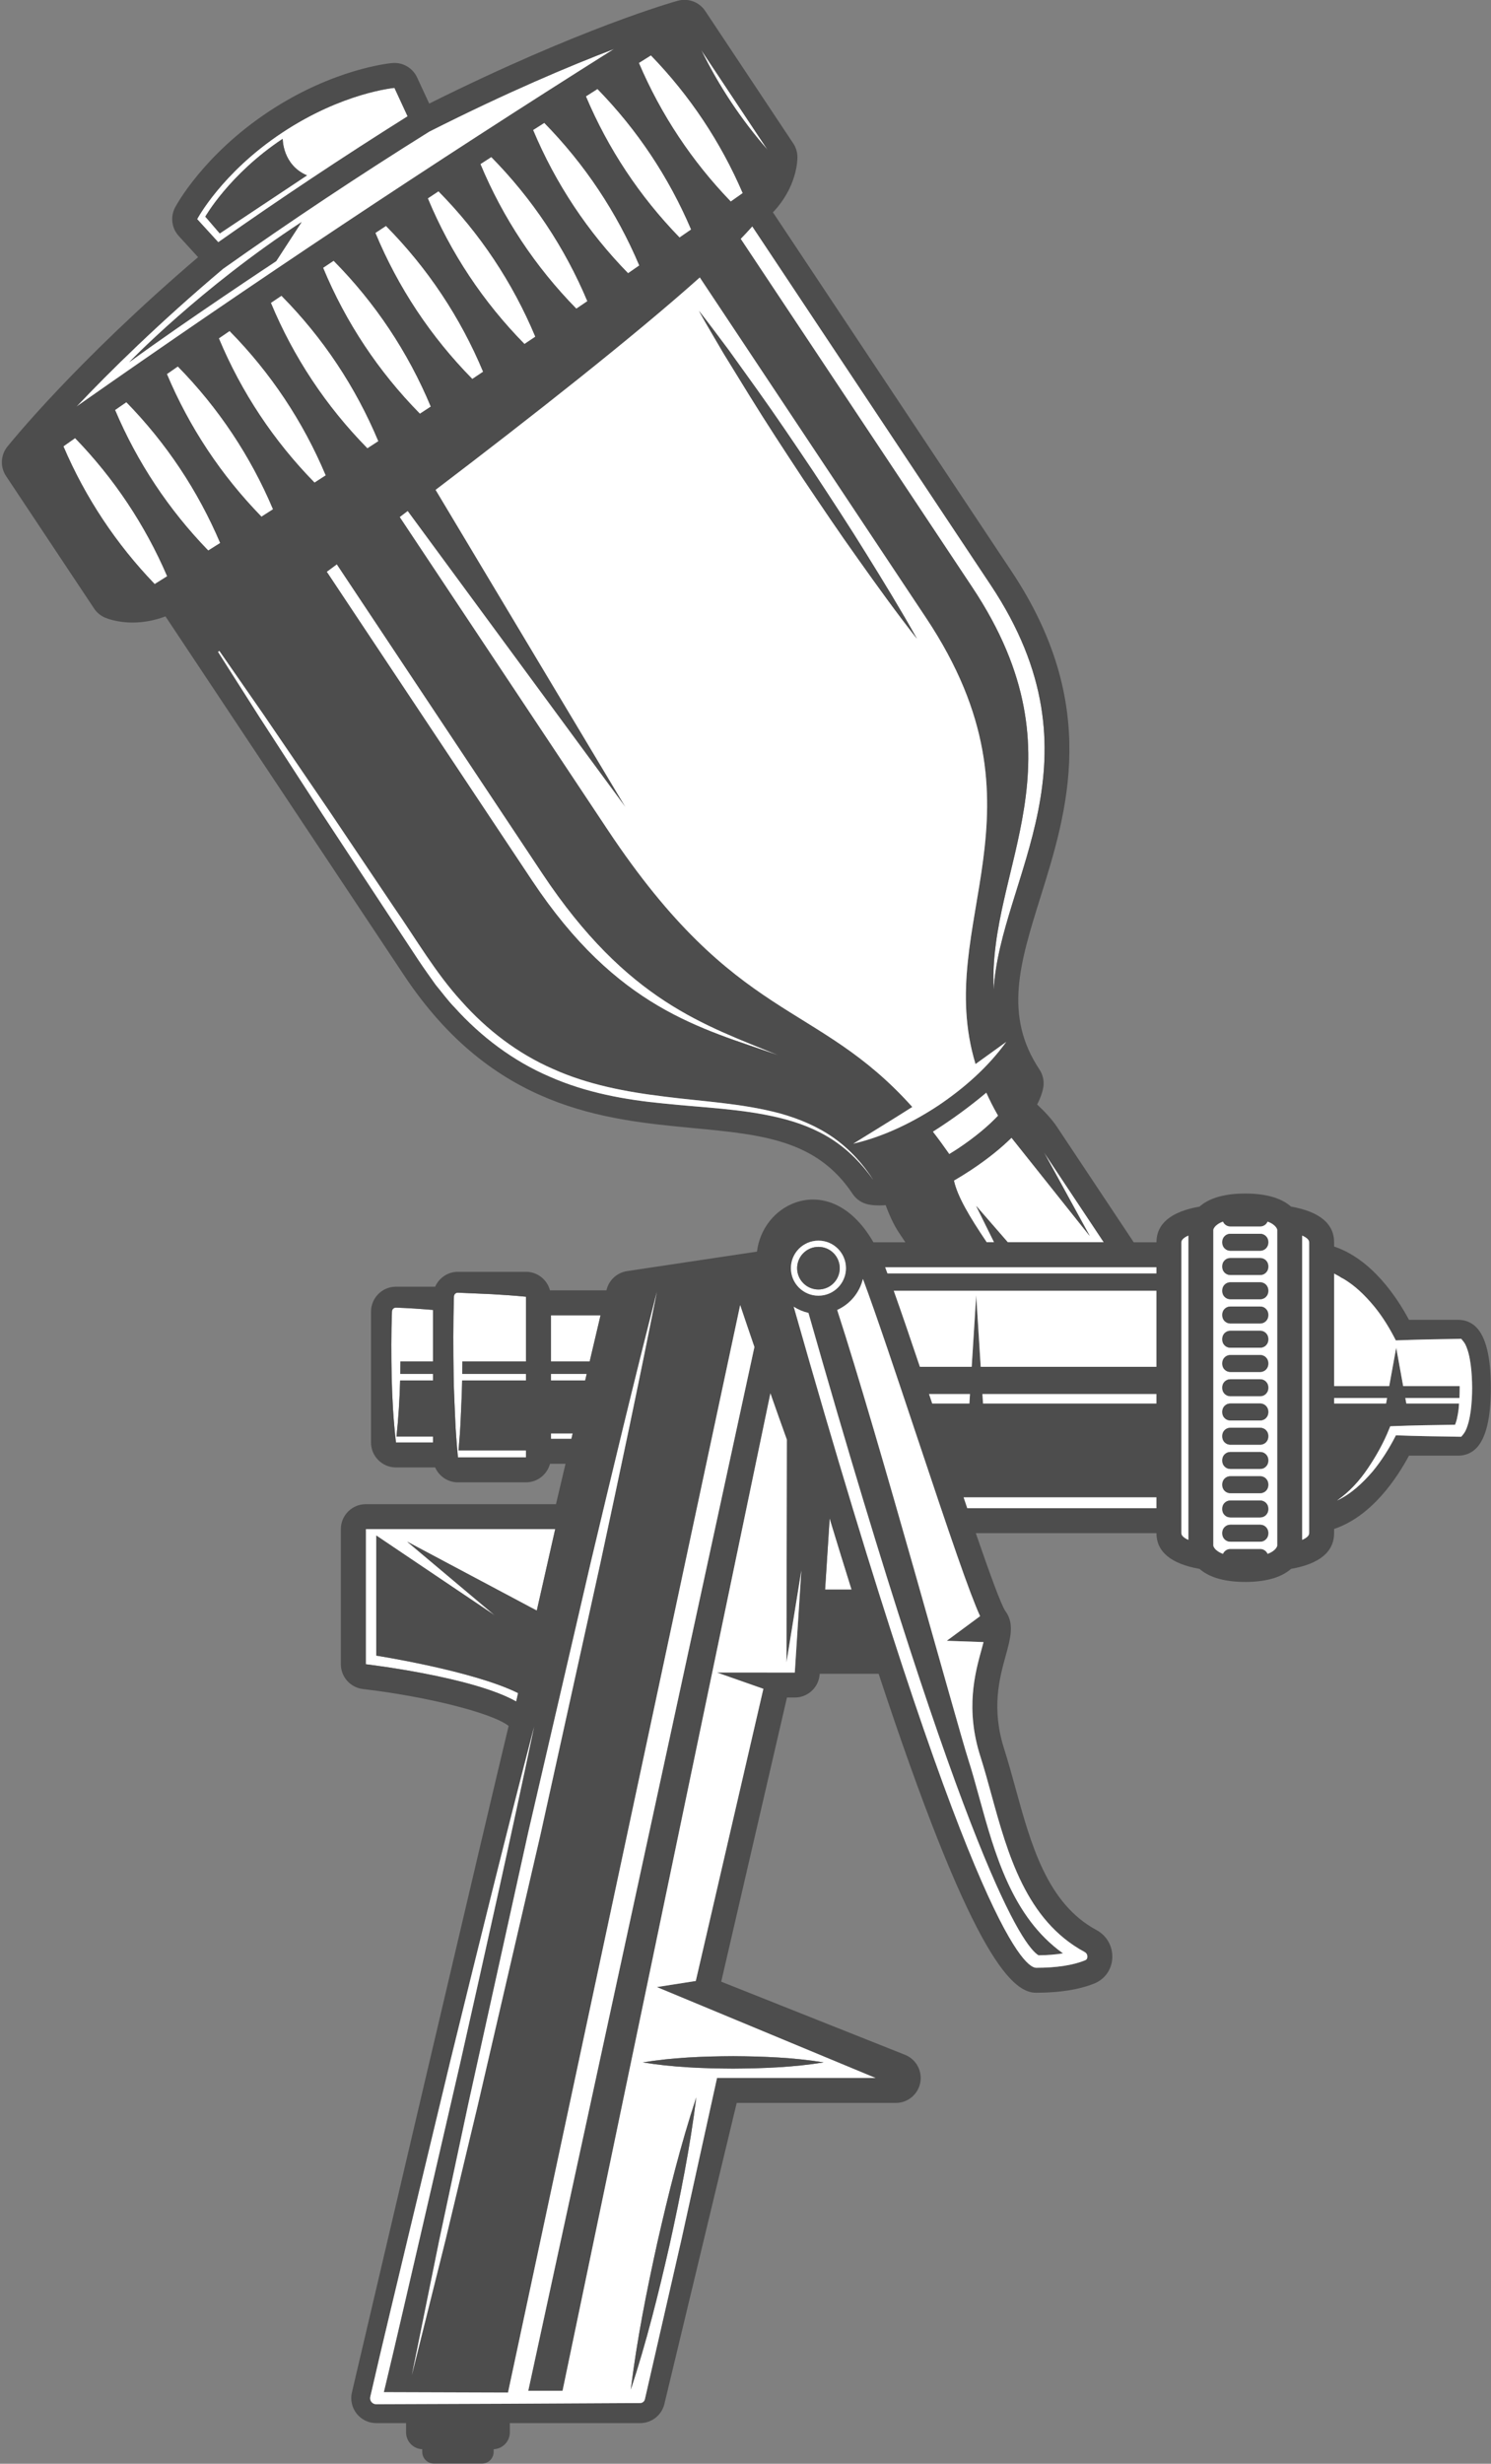 <?xml version="1.0" encoding="UTF-8"?><svg xmlns="http://www.w3.org/2000/svg" xmlns:xlink="http://www.w3.org/1999/xlink" height="705.5" preserveAspectRatio="xMidYMid meet" version="1.0" viewBox="286.2 147.3 427.1 705.5" width="427.1" zoomAndPan="magnify"><rect x="286.2" y="147.3" width="427.1" height="705.5" fill="#808080" stroke="none"/><g><g id="change1_1"><path d="M 530.145 602.484 L 522.551 602.484 L 523.859 582.098 C 526.035 589.258 528.125 596.039 530.145 602.484" fill="#fff"/></g><g id="change1_2"><path d="M 410.234 537.145 L 400.906 537.145 C 400.891 538.328 400.891 539.523 400.867 540.711 L 410.234 540.711 L 410.234 542.598 L 400.816 542.598 C 400.672 547.945 400.344 553.297 399.777 558.652 L 410.234 558.652 L 410.234 560.359 L 399.625 560.359 C 398.895 554.117 398.543 547.867 398.395 541.629 C 398.258 535.391 398.242 529.137 398.477 522.895 L 398.484 522.812 C 398.508 522.199 399.012 521.727 399.625 521.742 C 403.16 521.867 406.699 522.105 410.234 522.406 L 410.234 537.145" fill="#fff"/></g><g id="change1_3"><path d="M 453.824 542.598 L 444.012 542.598 L 444.012 540.711 L 454.266 540.711 L 453.824 542.598" fill="#fff"/></g><g id="change1_4"><path d="M 455.113 537.145 L 444.012 537.145 L 444.012 523.93 L 458.227 523.93 L 455.113 537.145" fill="#fff"/></g><g id="change1_5"><path d="M 444.012 557.754 L 450.246 557.754 L 449.879 559.316 L 444.012 559.316 L 444.012 557.754" fill="#fff"/></g><g id="change1_6"><path d="M 436.867 537.145 L 418.648 537.145 C 418.637 538.328 418.637 539.523 418.613 540.711 L 436.867 540.711 L 436.867 542.598 L 418.582 542.598 C 418.512 546.105 418.344 549.613 418.188 553.125 C 418.066 556.301 417.824 559.461 417.547 562.633 L 436.867 562.633 L 436.867 564.629 L 417.379 564.629 C 417.023 560.789 416.715 556.965 416.57 553.125 C 416.406 549.289 416.207 545.465 416.152 541.629 C 416.016 533.953 415.996 526.297 416.227 518.621 L 416.227 518.539 L 416.234 518.527 C 416.258 517.922 416.773 517.441 417.379 517.469 L 427.125 517.891 C 430.371 518.074 433.621 518.297 436.867 518.621 L 436.867 537.145" fill="#fff"/></g><g id="change1_7"><path d="M 439.961 608.5 L 402.84 588.758 L 427.938 609.867 L 393.984 587 L 393.984 621.387 C 393.984 621.387 421.781 625.727 434.613 632.117 L 434.066 634.531 C 421.543 627.426 390.984 623.859 390.984 623.859 L 390.984 585.164 L 445.238 585.164 L 439.961 608.5" fill="#fff"/></g><g id="change1_8"><path d="M 602.383 503.035 L 574.883 503.035 L 565.836 492.629 L 570.977 503.035 L 568.836 503.035 C 563.867 495.691 560.402 489.82 559.457 485.348 C 561.047 484.422 562.695 483.41 564.434 482.262 C 569.367 478.98 573.09 475.898 575.949 473.086 L 598.367 501.23 L 585.227 477.238 C 589.418 483.539 597.164 495.188 602.383 503.035" fill="#fff"/></g><g id="change1_9"><path d="M 469.332 223.32 C 468.258 224.062 467.188 224.812 466.113 225.551 C 454.508 213.691 445.312 199.824 438.898 184.527 C 439.969 183.848 441.039 183.164 442.109 182.48 C 453.695 194.281 462.895 208.09 469.332 223.32" fill="#fff"/></g><g id="change1_10"><path d="M 308.078 263.758 C 358.422 228.426 410.07 194.086 462.117 161.316 C 449.539 166.105 431.465 173.711 409.176 184.965 C 389.191 197.441 369.359 210.629 350.113 224.246 C 331.727 239.762 317.578 253.715 308.078 263.758 Z M 323.227 251.004 C 323.227 251.004 343.648 229.766 372.594 210.883 L 365.324 222.062 C 365.324 222.062 339.387 239.188 323.227 251.004" fill="#fff"/></g><g id="change1_11"><path d="M 342.672 210.051 L 348.723 216.676 C 366.438 204.211 384.625 192.117 402.961 180.609 L 399.191 172.465 C 399.191 172.465 384.324 173.773 366.973 185.312 C 349.625 196.844 342.672 210.051 342.672 210.051 Z M 345.016 209.332 C 345.016 209.332 351.902 197.203 367.184 187.047 C 367.184 187.047 367.09 194.52 374.141 197.52 L 349.148 214.137 L 345.016 209.332" fill="#fff"/></g><g id="change1_12"><path d="M 495.527 205.02 C 484.383 193.48 475.488 180.078 469.199 165.316 C 470.348 164.59 471.508 163.867 472.656 163.148 C 483.773 174.609 492.648 187.93 498.961 202.602 C 497.82 203.402 496.676 204.211 495.527 205.02" fill="#fff"/></g><g id="change1_13"><path d="M 484.18 213.027 C 483.07 213.789 481.961 214.559 480.855 215.32 C 469.457 203.605 460.391 189.957 454.031 174.891 C 455.137 174.184 456.238 173.477 457.344 172.777 C 468.734 184.434 477.793 198.023 484.18 213.027" fill="#fff"/></g><g id="change1_14"><path d="M 349.281 302.785 C 348.133 303.508 346.996 304.23 345.852 304.953 C 334.52 293.277 325.5 279.684 319.156 264.695 C 320.234 263.949 321.316 263.203 322.395 262.457 C 333.812 274.133 342.887 287.762 349.281 302.785" fill="#fff"/></g><g id="change1_15"><path d="M 364.414 293.137 C 363.309 293.848 362.203 294.551 361.098 295.258 C 349.562 283.438 340.402 269.633 334.004 254.41 C 335.051 253.68 336.094 252.953 337.141 252.23 C 348.754 264.055 357.973 277.875 364.414 293.137" fill="#fff"/></g><g id="change1_16"><path d="M 509.203 449.488 C 486.871 441.727 462.977 436.125 438.551 399.379 C 411.906 359.316 391.398 328.48 379.797 311.027 C 380.754 310.312 381.695 309.613 382.684 308.883 C 394.266 326.305 414.812 357.207 441.543 397.398 C 465.973 434.129 488.246 440.809 509.203 449.488" fill="#fff"/></g><g id="change1_17"><path d="M 379.516 283.422 C 378.441 284.113 377.371 284.809 376.297 285.504 C 364.594 273.57 355.324 259.605 348.887 244.184 C 349.91 243.48 350.938 242.785 351.965 242.074 C 363.723 254.012 373.027 267.977 379.516 283.422" fill="#fff"/></g><g id="change1_18"><path d="M 307.711 272.746 C 318.867 284.246 327.77 297.605 334.094 312.312 C 332.902 313.062 331.707 313.812 330.512 314.555 C 319.453 303.078 310.629 289.766 304.363 275.105 C 305.477 274.32 306.59 273.527 307.711 272.746" fill="#fff"/></g><g id="change1_19"><path d="M 394.586 273.641 C 393.535 274.32 392.48 275 391.438 275.688 C 379.609 263.672 370.262 249.594 363.789 234.02 C 364.797 233.332 365.812 232.656 366.824 231.98 C 378.695 243.98 388.07 258.062 394.586 273.641" fill="#fff"/></g><g id="change1_20"><path d="M 487.062 161.609 L 506.094 190.234 C 498.512 181.57 492.129 171.961 487.062 161.609" fill="#fff"/></g><g id="change1_21"><path d="M 454.457 233.551 C 453.402 234.27 452.348 234.988 451.289 235.699 C 439.555 223.75 430.266 209.754 423.812 194.281 C 424.852 193.613 425.895 192.93 426.934 192.262 C 438.68 204.18 447.977 218.133 454.457 233.551" fill="#fff"/></g><g id="change1_22"><path d="M 570.84 430.688 C 569.117 395.641 597.852 365.324 564.719 315.484 C 530.578 264.145 506.523 227.973 498.359 215.695 C 499.609 214.41 500.703 213.23 501.691 212.109 C 513.273 229.527 550.406 285.363 570 314.832 C 603.223 364.781 572.723 398.645 570.84 430.688" fill="#fff"/></g><g id="change1_23"><path d="M 439.551 243.719 C 438.512 244.418 437.469 245.113 436.434 245.812 C 424.594 233.785 415.227 219.684 408.746 204.094 C 409.77 203.414 410.785 202.75 411.805 202.07 C 423.664 214.078 433.047 228.16 439.551 243.719" fill="#fff"/></g><g id="change1_24"><path d="M 424.594 253.754 C 423.559 254.445 422.523 255.145 421.492 255.828 C 409.609 243.777 400.219 229.629 393.727 213.992 C 394.738 213.328 395.75 212.664 396.762 211.988 C 408.664 224.02 418.074 238.141 424.594 253.754" fill="#fff"/></g><g id="change1_25"><path d="M 409.605 263.73 C 408.57 264.422 407.523 265.102 406.484 265.781 C 394.613 253.734 385.23 239.609 378.75 223.98 C 379.75 223.305 380.762 222.637 381.766 221.961 C 393.676 233.984 403.086 248.109 409.605 263.73" fill="#fff"/></g><g id="change1_26"><path d="M 560.484 476.305 C 559.652 476.855 558.902 477.297 558.117 477.785 C 556.523 475.504 554.953 473.355 553.398 471.352 C 558.758 467.965 563.891 464.219 568.738 460.152 C 569.727 462.324 570.824 464.527 572.125 466.77 C 569.535 469.516 565.832 472.746 560.484 476.305" fill="#fff"/></g><g id="change2_1"><path d="M 288.305 275.203 C 286.363 277.625 286.211 281.031 287.934 283.621 L 313.152 321.551 C 313.918 322.703 315.004 323.613 316.277 324.156 C 316.824 324.395 319.785 325.57 324.172 325.57 C 327.316 325.57 330.496 324.969 333.602 323.805 L 401.941 426.582 C 427.43 464.906 459.223 467.91 484.77 470.328 C 504.52 472.199 520.121 473.676 530.414 489.145 C 531.391 490.617 532.875 491.68 534.59 492.117 C 535.121 492.254 536.285 492.48 538.051 492.48 C 538.609 492.48 539.238 492.457 539.895 492.402 C 540.953 495.246 542.203 498.016 543.668 500.219 L 545.543 503.035 L 536.395 503.035 C 529.754 491.516 520.953 489.32 514.25 491.59 C 507.996 493.711 503.797 499.387 503.039 505.699 L 465.832 511.281 C 462.945 511.719 460.609 513.859 459.934 516.703 L 459.914 516.789 L 443.746 516.789 C 442.926 513.742 440.176 511.48 436.867 511.48 L 417.379 511.48 C 414.461 511.48 411.957 513.238 410.852 515.746 L 399.625 515.746 C 395.684 515.746 392.48 518.949 392.48 522.895 L 392.48 560.359 C 392.48 564.309 395.684 567.504 399.625 567.504 L 410.852 567.504 C 411.957 570.016 414.461 571.773 417.379 571.773 L 436.867 571.773 C 440.176 571.773 442.926 569.512 443.746 566.465 L 448.191 566.465 L 445.461 578.023 L 390.984 578.023 C 387.039 578.023 383.84 581.219 383.84 585.164 L 383.84 623.859 C 383.84 627.48 386.559 630.535 390.156 630.957 C 408.754 633.125 427.398 637.902 431.898 641.527 C 426.859 662.309 388.676 825.242 387.004 832.391 C 386.512 834.512 387.012 836.742 388.363 838.449 C 389.719 840.164 391.773 841.16 393.961 841.16 L 402.52 841.16 L 402.52 843.816 C 402.52 846.414 404.578 848.531 407.156 848.641 L 407.156 849.41 C 407.156 851.258 408.648 852.742 410.484 852.742 L 424.277 852.742 C 426.113 852.742 427.605 851.258 427.605 849.41 L 427.605 848.641 C 430.18 848.531 432.242 846.414 432.242 843.816 L 432.242 841.16 L 469.574 841.16 C 472.871 841.16 475.746 838.895 476.516 835.684 L 497.23 749.48 L 542.797 749.48 C 546.227 749.48 549.168 747.047 549.812 743.68 C 550.457 740.312 548.621 736.965 545.438 735.695 L 492.797 714.754 L 511.629 633.387 L 513.871 633.387 C 517.641 633.387 520.758 630.465 520.996 626.695 L 521.008 626.594 L 537.887 626.594 C 563.902 705.484 575.59 717.926 582.93 717.926 C 589.723 717.926 595.359 717.027 599.695 715.266 C 602.68 714.051 604.645 711.289 604.812 708.047 C 604.996 704.664 603.258 701.57 600.277 699.965 C 586.168 692.367 581.535 675.52 577.062 659.23 C 576.008 655.402 574.969 651.641 573.836 648.086 C 570.129 636.477 572.523 627.797 574.27 621.465 C 575.648 616.477 576.84 612.156 574.184 608.625 C 573.008 606.949 569.691 597.852 565.723 586.328 L 617.465 586.328 C 617.484 591.668 621.633 595.109 629.812 596.555 C 632.117 598.59 636.086 600.289 642.914 600.289 C 649.738 600.289 653.703 598.59 656.016 596.555 C 664.211 595.102 668.359 591.66 668.359 586.293 L 668.359 585.113 C 679.172 581.5 686.414 570.48 689.805 564.129 L 703.992 564.129 C 705.887 564.129 707.715 563.371 709.051 562.031 C 711.836 559.238 713.262 553.398 713.262 544.684 C 713.262 535.961 711.836 530.117 709.051 527.328 C 707.715 525.988 705.887 525.234 703.992 525.234 L 689.805 525.234 C 686.414 518.883 679.172 507.863 668.359 504.246 L 668.359 503.066 C 668.359 497.703 664.211 494.266 656.016 492.809 C 653.703 490.77 649.738 489.07 642.914 489.07 C 636.086 489.07 632.117 490.77 629.812 492.809 C 621.633 494.258 617.484 497.691 617.465 503.035 L 610.965 503.035 L 589.027 470.059 C 587.57 467.855 585.508 465.641 583.293 463.57 C 584.512 461.195 584.941 459.445 585.07 458.551 C 585.332 456.801 584.934 455.016 583.953 453.551 C 573.664 438.074 578.336 423.109 584.254 404.176 C 591.906 379.684 601.434 349.199 575.949 310.879 L 507.609 208.105 C 514.461 200.891 514.637 193.277 514.621 192.262 C 514.613 190.867 514.203 189.523 513.43 188.371 L 488.211 150.441 C 486.867 148.418 484.617 147.258 482.266 147.258 C 481.637 147.258 480.996 147.344 480.359 147.516 C 479.199 147.836 452.641 155.281 409.148 176.965 L 405.672 169.461 C 404.492 166.922 401.949 165.324 399.191 165.324 C 398.984 165.324 398.77 165.336 398.562 165.352 C 397.879 165.406 381.672 166.957 363.02 179.355 C 344.367 191.766 336.668 206.109 336.352 206.715 C 334.949 209.387 335.363 212.645 337.391 214.859 L 342.941 220.941 C 308.062 250.703 289.133 274.168 288.305 275.203 Z M 436.867 518.621 L 436.867 537.145 L 418.648 537.145 C 418.637 538.328 418.637 539.523 418.613 540.711 L 436.867 540.711 L 436.867 542.598 L 418.582 542.598 C 418.512 546.105 418.344 549.613 418.188 553.125 C 418.066 556.301 417.824 559.461 417.547 562.633 L 436.867 562.633 L 436.867 564.629 L 417.379 564.629 C 417.023 560.789 416.715 556.965 416.57 553.125 C 416.406 549.289 416.207 545.465 416.152 541.629 C 416.016 533.953 415.996 526.297 416.227 518.621 L 416.227 518.539 L 416.234 518.527 C 416.258 517.922 416.773 517.441 417.379 517.469 L 427.125 517.891 C 430.371 518.074 433.621 518.297 436.867 518.621 Z M 399.625 521.742 C 403.16 521.867 406.699 522.105 410.234 522.406 L 410.234 537.145 L 400.906 537.145 C 400.891 538.328 400.891 539.523 400.867 540.711 L 410.234 540.711 L 410.234 542.598 L 400.816 542.598 C 400.672 547.945 400.344 553.297 399.777 558.652 L 410.234 558.652 L 410.234 560.359 L 399.625 560.359 C 398.895 554.117 398.543 547.867 398.395 541.629 C 398.258 535.391 398.242 529.137 398.477 522.895 L 398.484 522.812 C 398.508 522.199 399.012 521.727 399.625 521.742 Z M 469.594 835.414 L 469.574 835.414 L 431.766 835.613 L 393.961 835.754 C 393.836 835.754 393.684 835.734 393.555 835.711 C 392.621 835.48 392.051 834.551 392.27 833.621 C 395.938 817.566 399.852 801.574 403.656 785.562 L 415.18 737.531 C 423.035 705.551 430.891 673.574 439.203 641.723 C 432.441 673.965 425.219 706.09 417.992 738.215 L 406.891 786.324 C 403.312 801.648 399.836 816.992 396.152 832.297 L 431.719 832.41 L 498.223 521.004 C 499.301 524.207 500.703 528.363 502.305 533.016 L 437.52 831.914 L 447.34 831.914 L 506.883 546.27 C 508.449 550.754 510.059 555.277 511.598 559.543 L 511.488 623.316 L 515.746 596.996 L 513.871 626.242 L 505.945 626.242 L 505.945 626.238 L 491.598 626.238 L 504.871 630.895 L 485.512 714.551 L 474.359 716.297 L 537.004 742.332 L 491.598 742.332 L 481.449 788.391 L 470.926 834.348 C 470.781 834.949 470.238 835.406 469.594 835.414 Z M 513.562 521.48 C 514.836 522.301 516.258 522.902 517.781 523.25 C 563.234 682.98 579.41 704.602 583.68 707.207 C 586.281 707.184 588.629 706.988 590.703 706.652 C 576.129 696.266 571.148 678.156 566.672 661.879 C 565.68 658.262 564.703 654.703 563.625 651.34 C 560.059 640.156 538.035 559.41 526.012 522.406 C 529.672 520.758 532.422 517.492 533.383 513.52 C 537.246 523.863 543.062 541.289 548.703 558.199 C 558.352 587.133 563.934 603.52 566.949 610.09 L 557.402 617.145 L 567.938 617.516 C 567.758 618.203 567.562 618.898 567.383 619.566 C 565.512 626.355 562.68 636.629 567.031 650.254 C 568.137 653.719 569.145 657.383 570.172 661.129 C 574.82 678.035 580.094 697.207 596.887 706.254 C 597.676 706.676 597.691 707.441 597.684 707.66 C 597.645 708.395 597.164 708.59 597 708.645 C 593.523 710.066 588.789 710.781 582.93 710.781 C 579.184 710.473 563.07 695.879 513.562 521.48 Z M 624.605 586.293 C 624.605 583.645 624.605 544.684 624.605 544.684 C 624.605 544.684 624.605 505.723 624.605 503.066 C 624.605 502.27 625.449 501.633 626.609 501.113 L 626.609 588.242 C 625.449 587.73 624.605 587.094 624.605 586.293 Z M 659.211 588.242 L 659.211 501.113 C 660.379 501.633 661.215 502.27 661.215 503.066 C 661.215 505.723 661.215 544.684 661.215 544.684 C 661.215 544.684 661.215 583.645 661.215 586.293 C 661.215 587.094 660.379 587.73 659.211 588.242 Z M 707.512 551.199 C 707.359 552.301 707.18 553.398 706.879 554.52 C 706.73 555.074 706.57 555.641 706.34 556.223 C 706.055 556.852 705.988 557.246 705.211 558.199 L 704.777 558.711 L 703.992 558.703 C 698.02 558.609 692.043 558.535 686.066 558.301 C 684.176 562.023 681.992 565.504 679.363 568.688 C 676.48 572.023 673.176 575.133 669.195 576.977 C 672.777 574.484 675.688 571.262 678.074 567.703 C 680.457 564.172 682.574 560.367 684.129 556.48 L 684.43 555.727 L 685.332 555.68 C 691.227 555.438 697.109 555.371 702.996 555.277 C 703.043 555.172 703.102 555.059 703.121 554.973 C 703.285 554.562 703.41 554.109 703.523 553.66 C 703.742 552.73 703.902 551.758 704.031 550.773 C 704.086 550.25 704.113 549.727 704.148 549.195 L 689.043 549.195 L 688.758 547.625 L 704.27 547.625 C 704.312 546.648 704.324 545.664 704.336 544.684 C 704.336 544.52 704.324 544.371 704.324 544.211 L 688.141 544.211 L 686.148 533.219 L 684.148 544.211 L 668.359 544.211 L 668.359 511.992 C 669.172 512.398 669.977 512.855 670.742 513.367 C 670.691 513.332 670.645 513.281 670.602 513.246 C 674.188 515.242 677.184 518.199 679.82 521.375 C 682.273 524.363 684.266 527.637 686.039 531.125 C 692.023 530.891 698.012 530.777 703.992 530.688 L 704.766 530.668 L 705.195 531.184 C 705.98 532.113 706.039 532.512 706.324 533.148 C 706.562 533.719 706.723 534.285 706.871 534.848 C 707.16 535.961 707.352 537.07 707.496 538.164 C 707.781 540.355 707.879 542.52 707.895 544.684 C 707.902 546.844 707.781 549.004 707.512 551.199 Z M 668.359 549.195 L 668.359 547.625 L 683.531 547.625 L 683.246 549.195 Z M 633.758 589.898 L 633.758 499.461 C 633.758 499.461 633.93 498.082 636.52 497.113 C 636.867 497.934 637.684 498.512 638.629 498.512 L 647.199 498.512 C 648.145 498.512 648.949 497.934 649.309 497.113 C 651.883 498.074 652.066 499.449 652.066 499.461 L 652.066 589.898 C 652.066 589.906 651.883 591.289 649.309 592.25 C 648.949 591.434 648.145 590.852 647.199 590.852 L 638.629 590.852 C 637.684 590.852 636.867 591.434 636.52 592.25 C 633.93 591.281 633.758 589.898 633.758 589.898 Z M 617.465 516.914 L 617.465 538.691 L 567.129 538.691 L 565.836 518.219 L 564.543 538.691 L 549.707 538.691 C 546.992 530.621 544.422 523.105 542.219 516.914 Z M 617.465 549.195 L 567.789 549.195 L 567.621 546.488 L 617.465 546.488 Z M 553.234 549.195 C 552.934 548.289 552.625 547.395 552.32 546.488 L 564.051 546.488 L 563.887 549.195 Z M 617.465 579.184 L 563.277 579.184 C 562.93 578.148 562.578 577.117 562.227 576.062 L 617.465 576.062 Z M 458.145 595.066 L 441.012 672.691 L 423.062 750.137 L 413.805 788.797 L 404.184 827.371 L 412.098 788.41 L 420.391 749.531 L 437.531 671.902 L 455.48 594.461 C 461.609 568.68 467.793 542.906 474.359 517.227 C 469.23 543.23 463.719 569.145 458.145 595.066 Z M 444.012 540.711 L 454.266 540.711 L 453.824 542.598 L 444.012 542.598 Z M 512.754 510.449 C 512.754 506.09 516.285 502.555 520.645 502.555 C 525 502.555 528.527 506.09 528.527 510.449 C 528.527 514.797 525 518.328 520.645 518.328 C 516.285 518.328 512.754 514.797 512.754 510.449 Z M 390.984 585.164 L 445.238 585.164 L 439.961 608.5 L 402.84 588.758 L 427.938 609.867 L 393.984 587 L 393.984 621.387 C 393.984 621.387 421.781 625.727 434.613 632.117 L 434.066 634.531 C 421.543 627.426 390.984 623.859 390.984 623.859 Z M 449.879 559.316 L 444.012 559.316 L 444.012 557.754 L 450.246 557.754 Z M 444.012 523.93 L 458.227 523.93 L 455.113 537.145 L 444.012 537.145 Z M 539.762 510.176 L 617.465 510.176 L 617.465 511.938 L 540.41 511.938 C 540.223 511.434 540.02 510.855 539.84 510.387 C 539.816 510.312 539.785 510.254 539.762 510.176 Z M 524.586 473.598 C 519.934 470.586 514.699 468.633 509.348 467.355 C 498.594 464.77 487.43 464.465 476.328 463.289 C 465.238 462.23 454 460.188 443.633 455.594 C 433.223 451.145 423.973 444.152 416.43 435.785 C 414.449 433.758 412.805 431.461 411 429.305 C 409.371 427.016 407.723 424.711 406.172 422.395 L 396.977 408.457 L 378.625 380.559 L 360.461 352.531 L 348.656 333.973 C 348.773 333.891 348.91 333.789 349.035 333.695 L 361.594 351.781 L 380.41 379.367 L 399.043 407.086 C 405.395 416.234 410.992 425.938 418.391 434.023 C 425.668 442.215 434.539 449.02 444.605 453.398 C 454.621 457.922 465.57 459.973 476.555 461.312 C 487.539 462.73 498.781 463.215 509.66 466.141 C 515.059 467.648 520.328 469.844 524.93 473.07 C 529.527 476.305 533.359 480.512 536.359 485.195 C 533.184 480.629 529.223 476.605 524.586 473.598 Z M 554.961 463.887 C 547.496 468.797 539.332 472.766 530.613 474.801 C 536.348 471.238 541.977 467.82 547.527 464.281 C 519.953 433.508 497.289 440.57 460.285 384.93 C 432.992 343.895 412.156 312.559 400.723 295.359 C 401.477 294.785 402.223 294.211 402.984 293.641 L 465.355 378.406 L 410.98 287.574 C 438.227 266.844 467.715 243.688 486.656 226.754 C 496.023 240.844 519.262 275.789 551.504 324.277 C 588.438 379.82 553.32 411.301 565.641 451.992 C 568.555 449.891 571.465 447.781 574.438 445.652 C 569.184 452.914 562.363 458.895 554.961 463.887 Z M 330.512 314.555 C 319.453 303.078 310.629 289.766 304.363 275.105 C 305.477 274.32 306.59 273.527 307.711 272.746 C 318.867 284.246 327.77 297.605 334.094 312.312 C 332.902 313.062 331.707 313.812 330.512 314.555 Z M 382.684 308.883 C 394.266 326.305 414.812 357.207 441.543 397.398 C 465.973 434.129 488.246 440.809 509.203 449.488 C 486.871 441.727 462.977 436.125 438.551 399.379 C 411.906 359.316 391.398 328.48 379.797 311.027 C 380.754 310.312 381.695 309.613 382.684 308.883 Z M 319.156 264.695 C 320.234 263.949 321.316 263.203 322.395 262.457 C 333.812 274.133 342.887 287.762 349.281 302.785 C 348.133 303.508 346.996 304.23 345.852 304.953 C 334.52 293.277 325.5 279.684 319.156 264.695 Z M 334.004 254.41 C 335.051 253.68 336.094 252.953 337.141 252.23 C 348.754 264.055 357.973 277.875 364.414 293.137 C 363.309 293.848 362.203 294.551 361.098 295.258 C 349.562 283.438 340.402 269.633 334.004 254.41 Z M 348.887 244.184 C 349.91 243.48 350.938 242.785 351.965 242.074 C 363.723 254.012 373.027 267.977 379.516 283.422 C 378.441 284.113 377.371 284.809 376.297 285.504 C 364.594 273.57 355.324 259.605 348.887 244.184 Z M 363.789 234.02 C 364.797 233.332 365.812 232.656 366.824 231.98 C 378.695 243.98 388.07 258.062 394.586 273.641 C 393.535 274.32 392.48 275 391.438 275.688 C 379.609 263.672 370.262 249.594 363.789 234.02 Z M 378.75 223.98 C 379.75 223.305 380.762 222.637 381.766 221.961 C 393.676 233.984 403.086 248.109 409.605 263.73 C 408.57 264.422 407.523 265.102 406.484 265.781 C 394.613 253.734 385.23 239.609 378.75 223.98 Z M 393.727 213.992 C 394.738 213.328 395.75 212.664 396.762 211.988 C 408.664 224.02 418.074 238.141 424.594 253.754 C 423.559 254.445 422.523 255.145 421.492 255.828 C 409.609 243.777 400.219 229.629 393.727 213.992 Z M 408.746 204.094 C 409.77 203.414 410.785 202.75 411.805 202.07 C 423.664 214.078 433.047 228.16 439.551 243.719 C 438.512 244.418 437.469 245.113 436.434 245.812 C 424.594 233.785 415.227 219.684 408.746 204.094 Z M 423.812 194.281 C 424.852 193.613 425.895 192.93 426.934 192.262 C 438.68 204.18 447.977 218.133 454.457 233.551 C 453.402 234.27 452.348 234.988 451.289 235.699 C 439.555 223.75 430.266 209.754 423.812 194.281 Z M 438.898 184.527 C 439.969 183.848 441.039 183.164 442.109 182.48 C 453.695 194.281 462.895 208.09 469.332 223.32 C 468.258 224.062 467.188 224.812 466.113 225.551 C 454.508 213.691 445.312 199.824 438.898 184.527 Z M 454.031 174.891 C 455.137 174.184 456.238 173.477 457.344 172.777 C 468.734 184.434 477.793 198.023 484.18 213.027 C 483.07 213.789 481.961 214.559 480.855 215.32 C 469.457 203.605 460.391 189.957 454.031 174.891 Z M 472.656 163.148 C 483.773 174.609 492.648 187.93 498.961 202.602 C 497.82 203.402 496.676 204.211 495.527 205.02 C 484.383 193.48 475.488 180.078 469.199 165.316 C 470.348 164.59 471.508 163.867 472.656 163.148 Z M 572.125 466.77 C 569.535 469.516 565.832 472.746 560.484 476.305 C 559.652 476.855 558.902 477.297 558.117 477.785 C 556.523 475.504 554.953 473.355 553.398 471.352 C 558.758 467.965 563.891 464.219 568.738 460.152 C 569.727 462.324 570.824 464.527 572.125 466.77 Z M 308.078 263.758 C 317.578 253.715 331.727 239.762 350.113 224.246 C 369.359 210.629 389.191 197.441 409.176 184.965 C 431.465 173.711 449.539 166.105 462.117 161.316 C 410.07 194.086 358.422 228.426 308.078 263.758 Z M 342.672 210.051 C 342.672 210.051 349.625 196.844 366.973 185.312 C 384.324 173.773 399.191 172.465 399.191 172.465 L 402.961 180.609 C 384.625 192.117 366.438 204.211 348.723 216.676 Z M 487.062 161.609 L 506.094 190.234 C 498.512 181.57 492.129 171.961 487.062 161.609 Z M 570 314.832 C 603.223 364.781 572.723 398.645 570.84 430.688 C 569.117 395.641 597.852 365.324 564.719 315.484 C 530.578 264.145 506.523 227.973 498.359 215.695 C 499.609 214.41 500.703 213.23 501.691 212.109 C 513.273 229.527 550.406 285.363 570 314.832 Z M 598.367 501.23 L 585.227 477.238 C 589.418 483.539 597.164 495.188 602.383 503.035 L 574.883 503.035 L 565.836 492.629 L 570.977 503.035 L 568.836 503.035 C 563.867 495.691 560.402 489.82 559.457 485.348 C 561.047 484.422 562.695 483.41 564.434 482.262 C 569.367 478.98 573.09 475.898 575.949 473.086 Z M 630.184 493.668 Z M 655.633 493.668 Z M 522.551 602.484 L 523.859 582.098 C 526.035 589.258 528.125 596.039 530.145 602.484 L 522.551 602.484" fill="#4d4d4d"/></g><g id="change1_27"><path d="M 509.348 467.355 C 498.594 464.77 487.43 464.465 476.328 463.289 C 465.238 462.23 454 460.188 443.633 455.594 C 433.223 451.145 423.973 444.152 416.43 435.785 C 414.449 433.758 412.805 431.461 411 429.305 C 409.371 427.016 407.723 424.711 406.172 422.395 L 396.977 408.457 L 378.625 380.559 L 360.461 352.531 L 348.656 333.973 C 348.773 333.891 348.91 333.789 349.035 333.695 L 361.594 351.781 L 380.41 379.367 L 399.043 407.086 C 405.395 416.234 410.992 425.938 418.391 434.023 C 425.668 442.215 434.539 449.02 444.605 453.398 C 454.621 457.922 465.57 459.973 476.555 461.312 C 487.539 462.73 498.781 463.215 509.66 466.141 C 515.059 467.648 520.328 469.844 524.93 473.07 C 529.527 476.305 533.359 480.512 536.359 485.195 C 533.184 480.629 529.223 476.605 524.586 473.598 C 519.934 470.586 514.699 468.633 509.348 467.355" fill="#fff"/></g><g id="change1_28"><path d="M 574.438 445.652 C 571.465 447.781 568.555 449.891 565.641 451.992 C 553.32 411.301 588.438 379.82 551.504 324.277 C 519.262 275.789 496.023 240.844 486.656 226.754 C 467.715 243.688 438.227 266.844 410.98 287.574 L 465.355 378.406 L 402.984 293.641 C 402.223 294.211 401.477 294.785 400.723 295.359 C 412.156 312.559 432.992 343.895 460.285 384.93 C 497.289 440.57 519.953 433.508 547.527 464.281 C 541.977 467.82 536.348 471.238 530.613 474.801 C 539.332 472.766 547.496 468.797 554.961 463.887 C 562.363 458.895 569.184 452.914 574.438 445.652 Z M 548.852 330.191 C 543.031 322.781 537.543 315.148 532.102 307.484 C 526.633 299.844 521.395 292.043 516.152 284.246 C 510.984 276.398 505.82 268.551 500.891 260.551 L 493.496 248.539 C 491.148 244.469 488.688 240.457 486.426 236.324 C 489.363 240.012 492.113 243.828 494.957 247.574 L 503.176 259.027 C 508.645 266.672 513.887 274.473 519.125 282.27 C 524.289 290.117 529.449 297.965 534.383 305.965 C 539.348 313.949 544.258 321.965 548.852 330.191" fill="#fff"/></g><g id="change2_2"><path d="M 516.152 284.246 C 510.984 276.398 505.82 268.551 500.891 260.551 L 493.496 248.539 C 491.148 244.469 488.688 240.457 486.426 236.324 C 489.363 240.012 492.113 243.828 494.957 247.574 L 503.176 259.027 C 508.645 266.672 513.887 274.473 519.125 282.27 C 524.289 290.117 529.449 297.965 534.383 305.965 C 539.348 313.949 544.258 321.965 548.852 330.191 C 543.031 322.781 537.543 315.148 532.102 307.484 C 526.633 299.844 521.395 292.043 516.152 284.246" fill="#4d4d4d"/></g><g id="change2_3"><path d="M 367.184 187.047 C 367.184 187.047 367.09 194.52 374.141 197.52 L 349.148 214.137 L 345.016 209.332 C 345.016 209.332 351.902 197.203 367.184 187.047" fill="#4d4d4d"/></g><g id="change2_4"><path d="M 372.594 210.883 L 365.324 222.062 C 365.324 222.062 339.387 239.188 323.227 251.004 C 323.227 251.004 343.648 229.766 372.594 210.883" fill="#4d4d4d"/></g><g id="change1_29"><path d="M 668.359 547.625 L 683.531 547.625 L 683.246 549.195 L 668.359 549.195 L 668.359 547.625" fill="#fff"/></g><g id="change1_30"><path d="M 617.465 538.691 L 567.129 538.691 L 565.836 518.219 L 564.543 538.691 L 549.707 538.691 C 546.992 530.621 544.422 523.105 542.219 516.914 L 617.465 516.914 L 617.465 538.691" fill="#fff"/></g><g id="change1_31"><path d="M 552.32 546.488 L 564.051 546.488 L 563.887 549.195 L 553.234 549.195 C 552.934 548.289 552.625 547.395 552.32 546.488" fill="#fff"/></g><g id="change1_32"><path d="M 562.227 576.062 L 617.465 576.062 L 617.465 579.184 L 563.277 579.184 C 562.93 578.148 562.578 577.117 562.227 576.062" fill="#fff"/></g><g id="change1_33"><path d="M 567.621 546.488 L 617.465 546.488 L 617.465 549.195 L 567.789 549.195 L 567.621 546.488" fill="#fff"/></g><g id="change1_34"><path d="M 617.465 510.176 L 617.465 511.938 L 540.41 511.938 C 540.223 511.434 540.02 510.855 539.84 510.387 C 539.816 510.312 539.785 510.254 539.762 510.176 L 617.465 510.176" fill="#fff"/></g><g id="change1_35"><path d="M 636.52 592.25 C 636.867 591.434 637.684 590.852 638.629 590.852 L 647.199 590.852 C 648.145 590.852 648.949 591.434 649.309 592.25 C 651.883 591.289 652.066 589.906 652.066 589.898 L 652.066 499.461 C 652.066 499.449 651.883 498.074 649.309 497.113 C 648.949 497.934 648.145 498.512 647.199 498.512 L 638.629 498.512 C 637.684 498.512 636.867 497.934 636.52 497.113 C 633.93 498.082 633.758 499.461 633.758 499.461 L 633.758 589.898 C 633.758 589.898 633.93 591.281 636.52 592.25 Z M 649.5 503.145 C 649.5 504.414 648.465 505.449 647.199 505.449 L 638.629 505.449 C 637.355 505.449 636.328 504.414 636.328 503.145 L 636.328 502.906 C 636.328 501.641 637.355 500.605 638.629 500.605 L 647.199 500.605 C 648.465 500.605 649.5 501.641 649.5 502.906 Z M 649.5 523.734 L 649.5 523.973 C 649.5 525.238 648.465 526.273 647.199 526.273 L 638.629 526.273 C 637.355 526.273 636.328 525.238 636.328 523.973 L 636.328 523.734 C 636.328 522.465 637.355 521.43 638.629 521.43 L 647.199 521.43 C 648.465 521.43 649.5 522.465 649.5 523.734 Z M 647.199 519.336 L 638.629 519.336 C 637.355 519.336 636.328 518.305 636.328 517.035 L 636.328 516.801 C 636.328 515.52 637.355 514.492 638.629 514.492 L 647.199 514.492 C 648.465 514.492 649.5 515.52 649.5 516.801 L 649.5 517.035 C 649.5 518.305 648.465 519.336 647.199 519.336 Z M 649.5 530.68 L 649.5 530.922 C 649.5 532.191 648.465 533.219 647.199 533.219 L 638.629 533.219 C 637.355 533.219 636.328 532.191 636.328 530.922 L 636.328 530.68 C 636.328 529.402 637.355 528.371 638.629 528.371 L 647.199 528.371 C 648.465 528.371 649.5 529.402 649.5 530.68 Z M 649.5 537.625 L 649.5 537.859 C 649.5 539.133 648.465 540.16 647.199 540.16 L 638.629 540.16 C 637.355 540.16 636.328 539.133 636.328 537.859 L 636.328 537.625 C 636.328 536.348 637.355 535.32 638.629 535.32 L 647.199 535.32 C 648.465 535.32 649.5 536.348 649.5 537.625 Z M 649.5 544.562 L 649.5 544.797 C 649.5 546.066 648.465 547.105 647.199 547.105 L 638.629 547.105 C 637.355 547.105 636.328 546.066 636.328 544.797 L 636.328 544.562 C 636.328 543.293 637.355 542.258 638.629 542.258 L 647.199 542.258 C 648.465 542.258 649.5 543.293 649.5 544.562 Z M 649.5 551.508 L 649.5 551.742 C 649.5 553.02 648.465 554.047 647.199 554.047 L 638.629 554.047 C 637.355 554.047 636.328 553.02 636.328 551.742 L 636.328 551.508 C 636.328 550.234 637.355 549.195 638.629 549.195 L 647.199 549.195 C 648.465 549.195 649.5 550.234 649.5 551.508 Z M 649.5 558.441 L 649.5 558.688 C 649.5 559.957 648.465 560.988 647.199 560.988 L 638.629 560.988 C 637.355 560.988 636.328 559.957 636.328 558.688 L 636.328 558.441 C 636.328 557.172 637.355 556.148 638.629 556.148 L 647.199 556.148 C 648.465 556.148 649.5 557.172 649.5 558.441 Z M 649.5 565.391 L 649.5 565.625 C 649.5 566.895 648.465 567.93 647.199 567.93 L 638.629 567.93 C 637.355 567.93 636.328 566.895 636.328 565.625 L 636.328 565.391 C 636.328 564.117 637.355 563.086 638.629 563.086 L 647.199 563.086 C 648.465 563.086 649.5 564.117 649.5 565.391 Z M 649.5 572.332 L 649.5 572.562 C 649.5 573.848 648.465 574.871 647.199 574.871 L 638.629 574.871 C 637.355 574.871 636.328 573.848 636.328 572.562 L 636.328 572.332 C 636.328 571.059 637.355 570.023 638.629 570.023 L 647.199 570.023 C 648.465 570.023 649.5 571.059 649.5 572.332 Z M 647.199 512.395 L 638.629 512.395 C 637.355 512.395 636.328 511.363 636.328 510.094 L 636.328 509.848 C 636.328 508.578 637.355 507.543 638.629 507.543 L 647.199 507.543 C 648.465 507.543 649.5 508.578 649.5 509.848 L 649.5 510.094 C 649.5 511.363 648.465 512.395 647.199 512.395 Z M 649.5 579.27 L 649.5 579.516 C 649.5 580.785 648.465 581.809 647.199 581.809 L 638.629 581.809 C 637.355 581.809 636.328 580.785 636.328 579.516 L 636.328 579.27 C 636.328 577.996 637.355 576.977 638.629 576.977 L 647.199 576.977 C 648.465 576.977 649.5 577.996 649.5 579.27 Z M 636.328 586.449 L 636.328 586.215 C 636.328 584.945 637.355 583.91 638.629 583.91 L 647.199 583.91 C 648.465 583.91 649.5 584.945 649.5 586.215 L 649.5 586.449 C 649.5 587.723 648.465 588.758 647.199 588.758 L 638.629 588.758 C 637.355 588.758 636.328 587.723 636.328 586.449" fill="#fff"/></g><g id="change1_36"><path d="M 659.211 588.242 L 659.211 501.113 C 660.379 501.633 661.215 502.27 661.215 503.066 C 661.215 505.723 661.215 544.684 661.215 544.684 C 661.215 544.684 661.215 583.645 661.215 586.293 C 661.215 587.094 660.379 587.73 659.211 588.242" fill="#fff"/></g><g id="change1_37"><path d="M 624.605 544.684 C 624.605 544.684 624.605 505.723 624.605 503.066 C 624.605 502.27 625.449 501.633 626.609 501.113 L 626.609 588.242 C 625.449 587.73 624.605 587.094 624.605 586.293 C 624.605 583.645 624.605 544.684 624.605 544.684" fill="#fff"/></g><g id="change1_38"><path d="M 513.562 521.48 C 514.836 522.301 516.258 522.902 517.781 523.25 C 563.234 682.98 579.41 704.602 583.68 707.207 C 586.281 707.184 588.629 706.988 590.703 706.652 C 576.129 696.266 571.148 678.156 566.672 661.879 C 565.68 658.262 564.703 654.703 563.625 651.34 C 560.059 640.156 538.035 559.41 526.012 522.406 C 529.672 520.758 532.422 517.492 533.383 513.52 C 537.246 523.863 543.062 541.289 548.703 558.199 C 558.352 587.133 563.934 603.52 566.949 610.09 L 557.402 617.145 L 567.938 617.516 C 567.758 618.203 567.562 618.898 567.383 619.566 C 565.512 626.355 562.68 636.629 567.031 650.254 C 568.137 653.719 569.145 657.383 570.172 661.129 C 574.82 678.035 580.094 697.207 596.887 706.254 C 597.676 706.676 597.691 707.441 597.684 707.66 C 597.645 708.395 597.164 708.59 597 708.645 C 593.523 710.066 588.789 710.781 582.93 710.781 C 579.184 710.473 563.07 695.879 513.562 521.48" fill="#fff"/></g><g id="change2_5"><path d="M 636.328 586.215 C 636.328 584.945 637.355 583.91 638.629 583.91 L 647.199 583.91 C 648.465 583.91 649.5 584.945 649.5 586.215 L 649.5 586.449 C 649.5 587.723 648.465 588.758 647.199 588.758 L 638.629 588.758 C 637.355 588.758 636.328 587.723 636.328 586.449 L 636.328 586.215" fill="#4d4d4d"/></g><g id="change2_6"><path d="M 649.5 579.516 C 649.5 580.785 648.465 581.809 647.199 581.809 L 638.629 581.809 C 637.355 581.809 636.328 580.785 636.328 579.516 L 636.328 579.27 C 636.328 577.996 637.355 576.977 638.629 576.977 L 647.199 576.977 C 648.465 576.977 649.5 577.996 649.5 579.27 L 649.5 579.516" fill="#4d4d4d"/></g><g id="change2_7"><path d="M 649.5 572.562 C 649.5 573.848 648.465 574.871 647.199 574.871 L 638.629 574.871 C 637.355 574.871 636.328 573.848 636.328 572.562 L 636.328 572.332 C 636.328 571.059 637.355 570.023 638.629 570.023 L 647.199 570.023 C 648.465 570.023 649.5 571.059 649.5 572.332 L 649.5 572.562" fill="#4d4d4d"/></g><g id="change2_8"><path d="M 649.5 565.625 C 649.5 566.895 648.465 567.93 647.199 567.93 L 638.629 567.93 C 637.355 567.93 636.328 566.895 636.328 565.625 L 636.328 565.391 C 636.328 564.117 637.355 563.086 638.629 563.086 L 647.199 563.086 C 648.465 563.086 649.5 564.117 649.5 565.391 L 649.5 565.625" fill="#4d4d4d"/></g><g id="change2_9"><path d="M 649.5 558.688 C 649.5 559.957 648.465 560.988 647.199 560.988 L 638.629 560.988 C 637.355 560.988 636.328 559.957 636.328 558.688 L 636.328 558.441 C 636.328 557.172 637.355 556.148 638.629 556.148 L 647.199 556.148 C 648.465 556.148 649.5 557.172 649.5 558.441 L 649.5 558.688" fill="#4d4d4d"/></g><g id="change2_10"><path d="M 649.5 551.742 C 649.5 553.02 648.465 554.047 647.199 554.047 L 638.629 554.047 C 637.355 554.047 636.328 553.02 636.328 551.742 L 636.328 551.508 C 636.328 550.234 637.355 549.195 638.629 549.195 L 647.199 549.195 C 648.465 549.195 649.5 550.234 649.5 551.508 L 649.5 551.742" fill="#4d4d4d"/></g><g id="change2_11"><path d="M 649.5 544.797 C 649.5 546.066 648.465 547.105 647.199 547.105 L 638.629 547.105 C 637.355 547.105 636.328 546.066 636.328 544.797 L 636.328 544.562 C 636.328 543.293 637.355 542.258 638.629 542.258 L 647.199 542.258 C 648.465 542.258 649.5 543.293 649.5 544.562 L 649.5 544.797" fill="#4d4d4d"/></g><g id="change2_12"><path d="M 649.5 537.859 C 649.5 539.133 648.465 540.16 647.199 540.16 L 638.629 540.16 C 637.355 540.16 636.328 539.133 636.328 537.859 L 636.328 537.625 C 636.328 536.348 637.355 535.32 638.629 535.32 L 647.199 535.32 C 648.465 535.32 649.5 536.348 649.5 537.625 L 649.5 537.859" fill="#4d4d4d"/></g><g id="change2_13"><path d="M 649.5 530.922 C 649.5 532.191 648.465 533.219 647.199 533.219 L 638.629 533.219 C 637.355 533.219 636.328 532.191 636.328 530.922 L 636.328 530.68 C 636.328 529.402 637.355 528.371 638.629 528.371 L 647.199 528.371 C 648.465 528.371 649.5 529.402 649.5 530.68 L 649.5 530.922" fill="#4d4d4d"/></g><g id="change2_14"><path d="M 649.5 523.973 C 649.5 525.238 648.465 526.273 647.199 526.273 L 638.629 526.273 C 637.355 526.273 636.328 525.238 636.328 523.973 L 636.328 523.734 C 636.328 522.465 637.355 521.43 638.629 521.43 L 647.199 521.43 C 648.465 521.43 649.5 522.465 649.5 523.734 L 649.5 523.973" fill="#4d4d4d"/></g><g id="change2_15"><path d="M 647.199 519.336 L 638.629 519.336 C 637.355 519.336 636.328 518.305 636.328 517.035 L 636.328 516.801 C 636.328 515.52 637.355 514.492 638.629 514.492 L 647.199 514.492 C 648.465 514.492 649.5 515.52 649.5 516.801 L 649.5 517.035 C 649.5 518.305 648.465 519.336 647.199 519.336" fill="#4d4d4d"/></g><g id="change2_16"><path d="M 647.199 512.395 L 638.629 512.395 C 637.355 512.395 636.328 511.363 636.328 510.094 L 636.328 509.848 C 636.328 508.578 637.355 507.543 638.629 507.543 L 647.199 507.543 C 648.465 507.543 649.5 508.578 649.5 509.848 L 649.5 510.094 C 649.5 511.363 648.465 512.395 647.199 512.395" fill="#4d4d4d"/></g><g id="change2_17"><path d="M 647.199 505.449 L 638.629 505.449 C 637.355 505.449 636.328 504.414 636.328 503.145 L 636.328 502.906 C 636.328 501.641 637.355 500.605 638.629 500.605 L 647.199 500.605 C 648.465 500.605 649.5 501.641 649.5 502.906 L 649.5 503.145 C 649.5 504.414 648.465 505.449 647.199 505.449" fill="#4d4d4d"/></g><g id="change1_39"><path d="M 706.879 554.52 C 706.73 555.074 706.57 555.641 706.34 556.223 C 706.055 556.852 705.988 557.246 705.211 558.199 L 704.777 558.711 L 703.992 558.703 C 698.02 558.609 692.043 558.535 686.066 558.301 C 684.176 562.023 681.992 565.504 679.363 568.688 C 676.48 572.023 673.176 575.133 669.195 576.977 C 672.777 574.484 675.688 571.262 678.074 567.703 C 680.457 564.172 682.574 560.367 684.129 556.48 L 684.43 555.727 L 685.332 555.68 C 691.227 555.438 697.109 555.371 702.996 555.277 C 703.043 555.172 703.102 555.059 703.121 554.973 C 703.285 554.562 703.41 554.109 703.523 553.66 C 703.742 552.73 703.902 551.758 704.031 550.773 C 704.086 550.25 704.113 549.727 704.148 549.195 L 689.043 549.195 L 688.758 547.625 L 704.27 547.625 C 704.312 546.648 704.324 545.664 704.336 544.684 C 704.336 544.52 704.324 544.371 704.324 544.211 L 688.141 544.211 L 686.148 533.219 L 684.148 544.211 L 668.359 544.211 L 668.359 511.992 C 669.172 512.398 669.977 512.855 670.742 513.367 C 670.691 513.332 670.645 513.281 670.602 513.246 C 674.188 515.242 677.184 518.199 679.82 521.375 C 682.273 524.363 684.266 527.637 686.039 531.125 C 692.023 530.891 698.012 530.777 703.992 530.688 L 704.766 530.668 L 705.195 531.184 C 705.98 532.113 706.039 532.512 706.324 533.148 C 706.562 533.719 706.723 534.285 706.871 534.848 C 707.16 535.961 707.352 537.07 707.496 538.164 C 707.781 540.355 707.879 542.52 707.895 544.684 C 707.902 546.844 707.781 549.004 707.512 551.199 C 707.359 552.301 707.18 553.398 706.879 554.52" fill="#fff"/></g><g id="change1_40"><path d="M 520.645 518.328 C 525 518.328 528.527 514.797 528.527 510.449 C 528.527 506.09 525 502.555 520.645 502.555 C 516.285 502.555 512.754 506.09 512.754 510.449 C 512.754 514.797 516.285 518.328 520.645 518.328 Z M 514.539 510.449 C 514.539 507.074 517.273 504.34 520.645 504.34 C 524.02 504.34 526.742 507.074 526.742 510.449 C 526.742 513.812 524.02 516.547 520.645 516.547 C 517.273 516.547 514.539 513.812 514.539 510.449" fill="#fff"/></g><g id="change2_18"><path d="M 514.539 510.449 C 514.539 507.074 517.273 504.34 520.645 504.34 C 524.02 504.34 526.742 507.074 526.742 510.449 C 526.742 513.812 524.02 516.547 520.645 516.547 C 517.273 516.547 514.539 513.812 514.539 510.449" fill="#4d4d4d"/></g><g id="change1_41"><path d="M 469.574 835.414 L 469.594 835.414 C 470.238 835.406 470.781 834.949 470.926 834.348 L 481.449 788.391 L 491.598 742.332 L 537.004 742.332 L 474.359 716.297 L 485.512 714.551 L 504.871 630.895 L 491.598 626.238 L 505.945 626.238 L 505.945 626.242 L 513.871 626.242 L 515.746 596.996 L 511.488 623.316 L 511.598 559.543 C 510.059 555.277 508.449 550.754 506.883 546.27 L 447.34 831.914 L 437.52 831.914 L 502.305 533.016 C 500.703 528.363 499.301 524.207 498.223 521.004 L 431.719 832.41 L 396.152 832.297 C 399.836 816.992 403.312 801.648 406.891 786.324 L 417.992 738.215 C 425.219 706.09 432.441 673.965 439.203 641.723 C 430.891 673.574 423.035 705.551 415.18 737.531 L 403.656 785.562 C 399.852 801.574 395.938 817.566 392.27 833.621 C 392.051 834.551 392.621 835.48 393.555 835.711 C 393.684 835.734 393.836 835.754 393.961 835.754 L 431.766 835.613 Z M 466.895 831.547 C 468.641 817.297 471.441 803.285 474.527 789.328 C 477.703 775.406 481.145 761.527 485.648 747.898 C 483.887 762.145 481.074 776.156 478.008 790.109 C 474.832 804.043 471.395 817.91 466.895 831.547 Z M 470.336 737.867 C 478.969 736.457 487.602 736.133 496.234 736.086 C 504.867 736.141 513.504 736.465 522.133 737.867 C 513.504 739.281 504.867 739.59 496.234 739.648 C 487.602 739.602 478.969 739.285 470.336 737.867" fill="#fff"/></g><g id="change2_19"><path d="M 496.234 736.086 C 504.867 736.141 513.504 736.465 522.133 737.867 C 513.504 739.281 504.867 739.59 496.234 739.648 C 487.602 739.602 478.969 739.285 470.336 737.867 C 478.969 736.457 487.602 736.133 496.234 736.086" fill="#4d4d4d"/></g><g id="change2_20"><path d="M 485.648 747.898 C 483.887 762.145 481.074 776.156 478.008 790.109 C 474.832 804.043 471.395 817.91 466.895 831.547 C 468.641 817.297 471.441 803.285 474.527 789.328 C 477.703 775.406 481.145 761.527 485.648 747.898" fill="#4d4d4d"/></g><g id="change1_42"><path d="M 458.145 595.066 L 441.012 672.691 L 423.062 750.137 L 413.805 788.797 L 404.184 827.371 L 412.098 788.41 L 420.391 749.531 L 437.531 671.902 L 455.48 594.461 C 461.609 568.68 467.793 542.906 474.359 517.227 C 469.23 543.23 463.719 569.145 458.145 595.066" fill="#fff"/></g></g></svg>